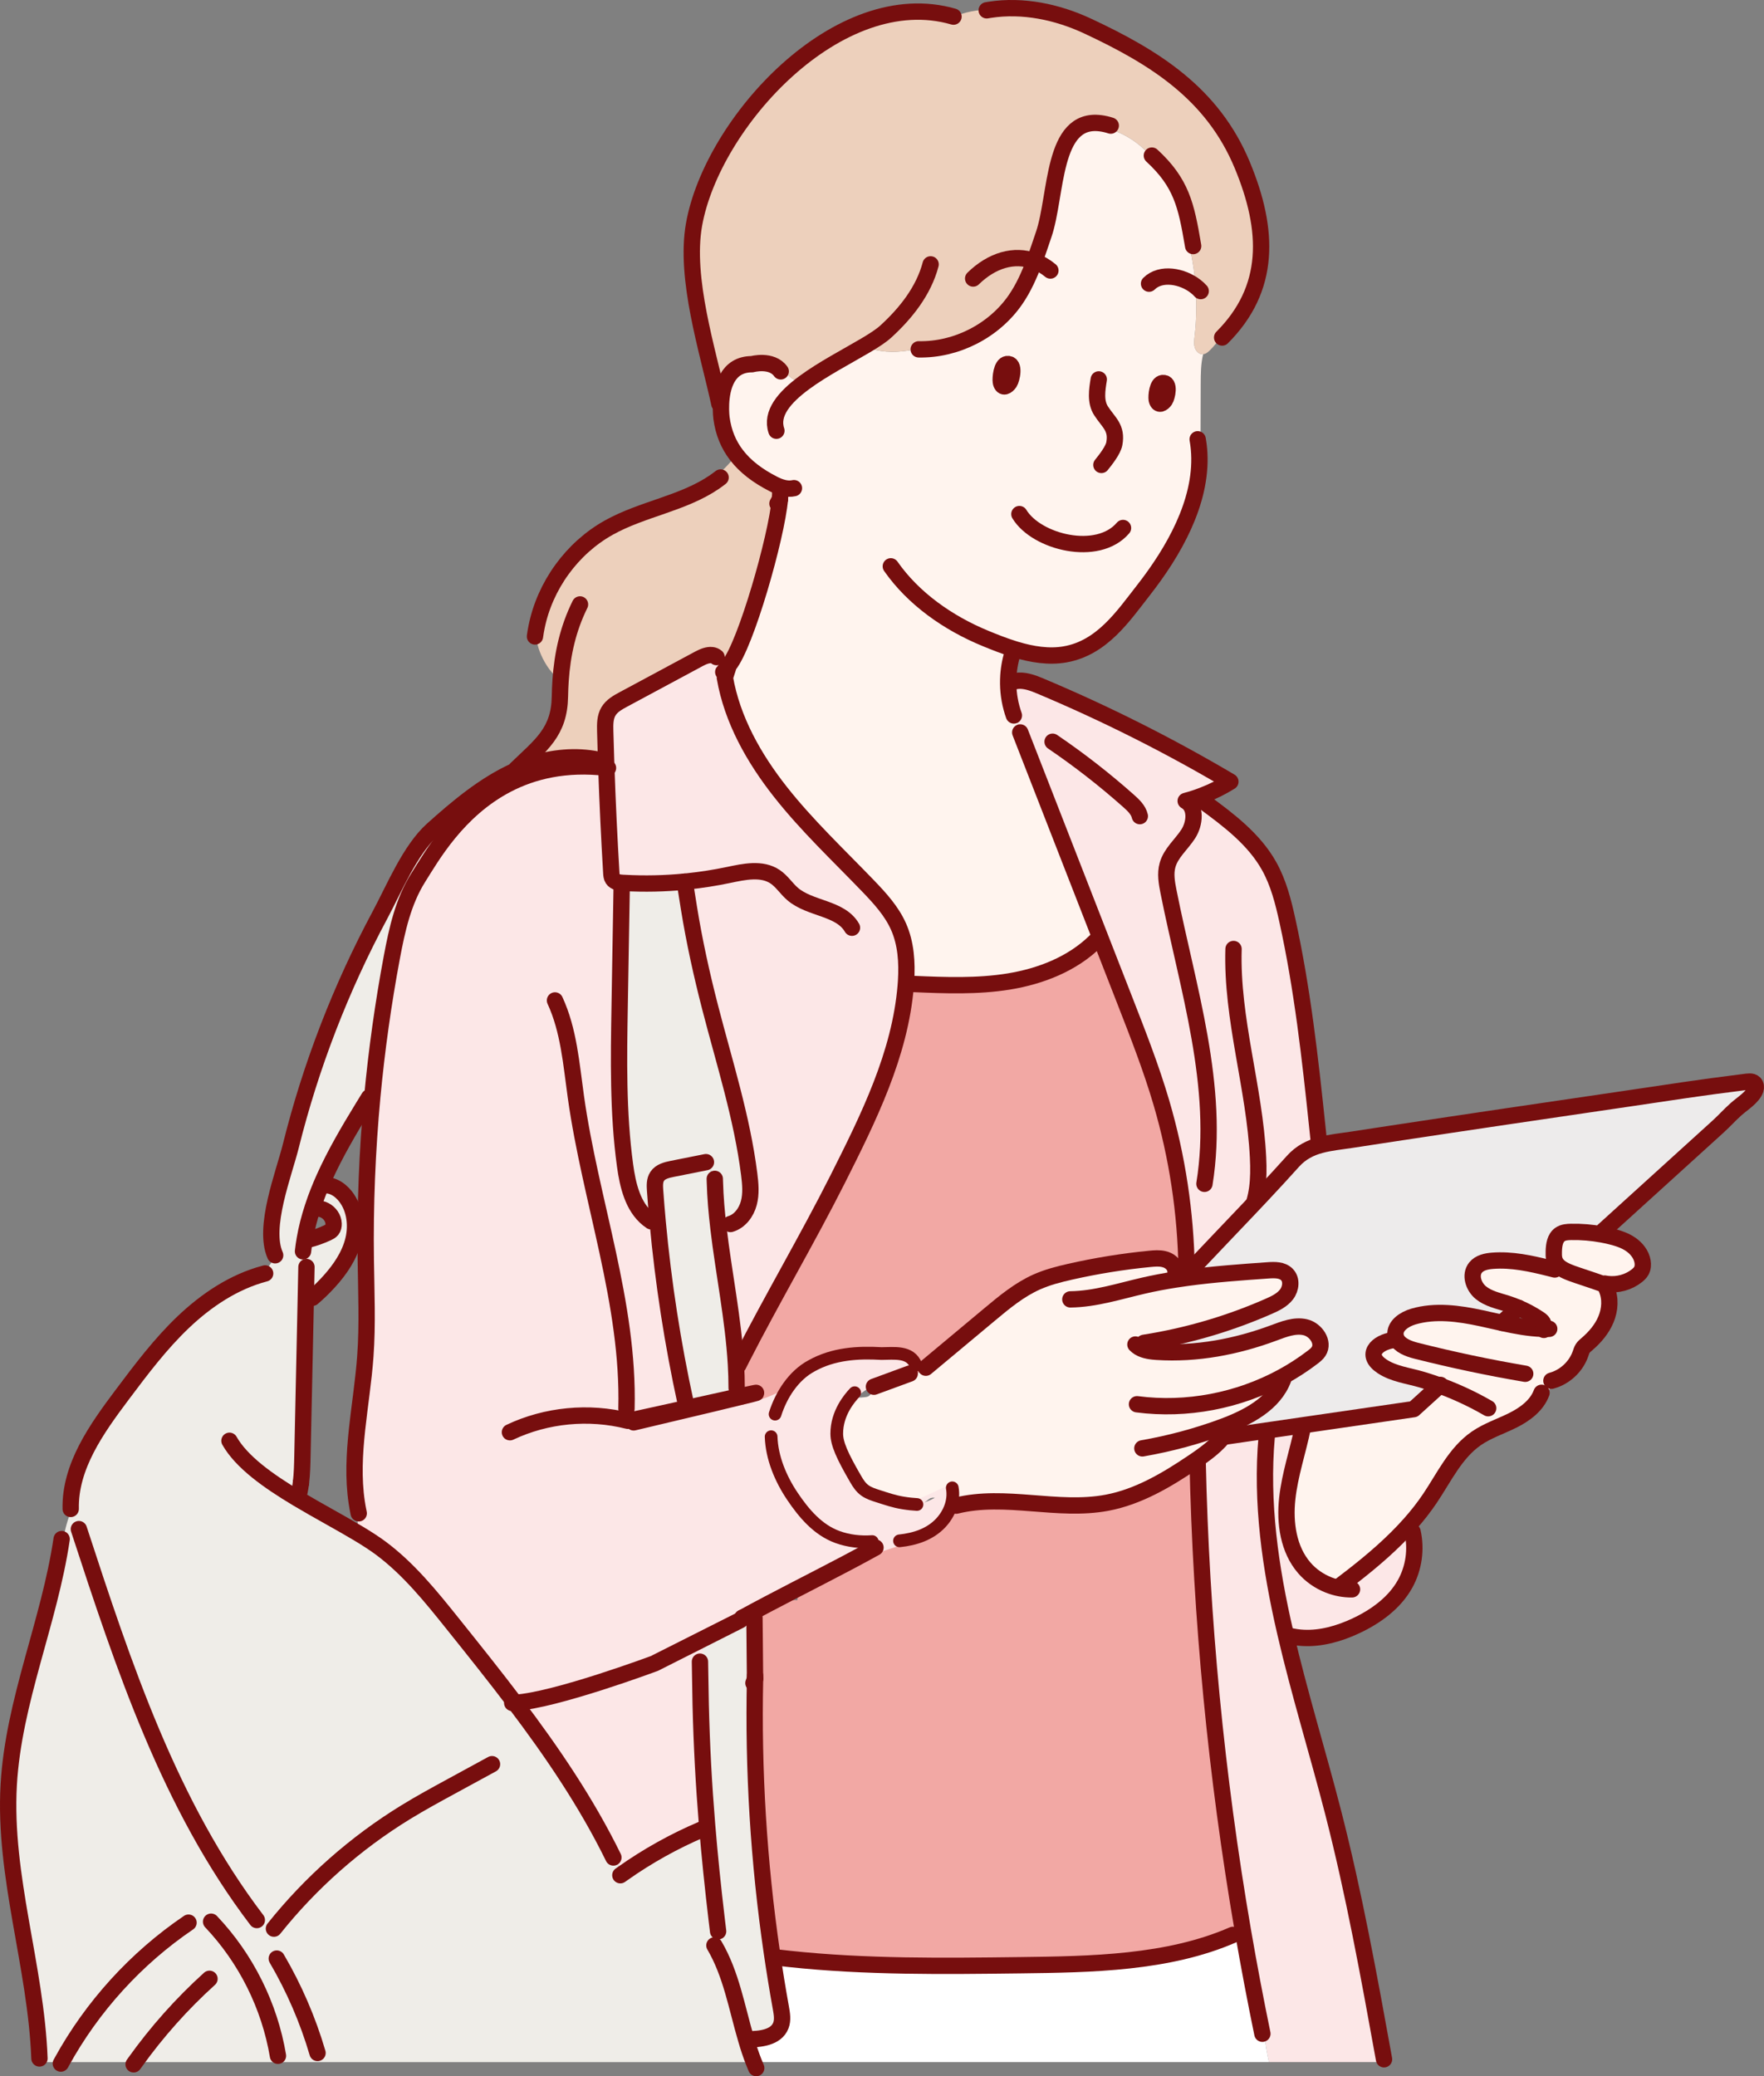 <?xml version="1.0" encoding="UTF-8"?>
<svg id="_レイヤー_2" data-name="レイヤー 2" xmlns="http://www.w3.org/2000/svg" viewBox="0 0 1284.76 1512.08">
  <rect x="0" y="0" width="1284.76" height="1512.08" fill="#808080" stroke="none"/>
  <defs>
    <style>
      .cls-1 {
        fill: #edebeb;
      }

      .cls-2 {
        fill: #efede8;
      }

      .cls-3 {
        stroke-width: 9.24px;
      }

      .cls-3, .cls-4 {
        fill: none;
        stroke: #770e0e;
        stroke-linecap: round;
        stroke-linejoin: round;
      }

      .cls-4 {
        stroke-width: 11.89px;
      }

      .cls-5 {
        fill: #fff;
      }

      .cls-6 {
        fill: #fff4ee;
      }

      .cls-7 {
        fill: #fce7e7;
      }

      .cls-8 {
        fill: #f2a8a4;
      }

      .cls-9 {
        fill: #edd0bc;
      }
    </style>
  </defs>
  <g id="Layer_1" data-name="Layer 1">
    <g>
      <g>
        <path class="cls-6" d="M1144.3,897.17c7.55-.14,15.1.49,22.53,1.87,2.16.4,4.32.86,6.47,1.4,5.03,1.24,10.07,2.87,14.35,5.8,4.28,2.94,7.77,7.33,8.66,12.45.4,2.31.23,4.79-.9,6.85-.78,1.4-1.97,2.53-3.23,3.54-6.02,4.8-14.05,7-21.68,6-.62-.07-1.23-.18-1.85-.3l-2.9-.27c-3.97-1.49-17.03-5.69-20.99-7.18-4.96-1.85-10.48-4.23-12.35-9.19-.14-.34-.25-.7-.33-1.05-.49-1.86-.47-3.83-.41-5.76.14-4.54.82-9.72,4.57-12.31,2.3-1.6,5.27-1.81,8.07-1.85h-.01Z"/>
        <path class="cls-6" d="M1043.64,1007.34c-2.87-.97-5.76-1.89-8.66-2.74-9.27-2.72-19.93-3.97-28.26-9.45-12.82-8.45-4.06-17.49,8.1-19.23l2.35-.81c-.42-.89-.7-1.85-.81-2.9-.7-6.73,6.5-11.47,12.98-13.38,16.03-4.7,33.25-2.3,49.58,1.22,4.61.98,9.25,2.07,13.87,3.09.41.1.81.19,1.22.27.08.01.16.04.25.05,9.61,2.12,19.28,3.95,29.06,4.25.38.03.77.03,1.15.03.07-1.59.03-3.19-.75-4.54-.7-1.2-1.89-2.04-3.05-2.8-4.68-3.09-9.63-5.76-14.78-7.95-2.71-1.16-5.47-2.19-8.29-3.09-6.61-2.09-13.68-3.58-19.05-7.95-5.37-4.38-8.21-12.92-3.84-18.3,2.87-3.56,7.81-4.58,12.35-4.94,13.96-1.09,27.86,1.97,41.48,5.38,1.09-2.11,2.12-4.23,3.1-6.37l.44-.11c.08.36.19.71.33,1.05,1.87,4.96,7.39,7.34,12.35,9.19,3.97,1.49,17.03,5.69,20.99,7.18l2.9.27c.62.12,1.23.23,1.85.3l-.41,3.49c3.08,7.02,2.5,15.29-.45,22.36-2.95,7.08-8.1,13.05-13.92,18.04-1.07.9-2.17,1.81-2.94,2.97-.81,1.22-1.19,2.64-1.67,4.01-3,8.58-10.01,15.62-18.52,18.76-1.04,3.76-3.5,7.17-6.87,9.16l-3,.48c-3.43,9.27-12.05,15.62-20.9,20.04-8.84,4.42-18.41,7.51-26.55,13.12-15.25,10.5-23.41,28.24-33.74,43.6-4.39,6.54-9.25,12.72-14.46,18.6-12.6,14.25-27.23,26.77-42.33,38.51l-.15-.21c-5.09,2.89-10.78,4.69-16.59,5.28l-.37,1c-6.78-2.68-12.95-6.95-17.71-12.47-11.6-13.44-14.29-32.62-12.4-50.26,1.89-17.66,7.77-34.62,11.34-52.01l1.91.03c.03-.86.03-1.71.01-2.57l73.84-10.75c.45-.42.9-.83,1.35-1.24,5.39-4.88,10.76-9.78,16.15-14.66.51-1,1.01-2.01,1.5-3.01h.02Z"/>
        <path class="cls-1" d="M919.66,869.72c3.76-4.02,7.52-8.07,11.27-12.13,3.58-3.9,7.14-7.81,10.68-11.75,5.94-6.61,12.71-9.92,20.05-11.9,7.08-1.93,14.7-2.63,22.58-3.84,9.83-1.55,19.68-3.02,29.53-4.51,27.76-4.23,55.54-8.37,83.32-12.49,29.76-4.42,59.53-8.79,89.31-13.16,29.17-4.28,50.6-7.74,84.11-11.89,2.31-.27,5.47-1.01,7.26.85,1.12,1.16,1.27,3.01.77,4.54-1.89,5.62-9.72,10.41-13.95,14.2-5.79,5.18-7.91,7.95-13.65,13.17-20.86,18.93-41.71,37.86-62.57,56.79-6.09,5.54-12.19,11.06-18.27,16.59-1.09,1.61-2.19,3.23-3.27,4.86-7.43-1.38-14.98-2.01-22.53-1.87-2.8.04-5.77.25-8.07,1.85-3.75,2.58-4.43,7.77-4.57,12.31-.05,1.93-.08,3.9.41,5.76l-.44.11c-.98,2.15-2.01,4.27-3.1,6.37-13.62-3.41-27.52-6.47-41.48-5.38-4.54.36-9.48,1.38-12.35,4.94-4.36,5.38-1.53,13.92,3.84,18.3,5.38,4.36,12.45,5.85,19.05,7.95,2.82.9,5.58,1.93,8.29,3.09-3.94,3.6-7.89,7.18-11.83,10.75l-.04.21c-.41-.08-.81-.18-1.22-.27-4.62-1.03-9.26-2.11-13.87-3.09-16.33-3.51-33.55-5.92-49.58-1.22-6.48,1.9-13.68,6.65-12.98,13.38.11,1.05.38,2.01.81,2.9l-2.35.81c-12.16,1.74-20.91,10.78-8.1,19.23,8.33,5.48,18.98,6.73,28.26,9.45,2.9.85,5.79,1.76,8.66,2.74-.49,1-1,2.01-1.5,3.01-5.39,4.88-10.76,9.78-16.15,14.66-.45.41-.9.82-1.35,1.24l-73.84,10.75-27.34,3.98-33.47,4.88c.3-2.23.47-4.5.48-6.76.03-.01.04-.01.07-.03,18.19-6.72,37.46-16.73,44.16-34.92l-.77-1.42c7.77-4.21,15.21-9.03,22.24-14.42,1.56-1.2,3.13-2.46,4.2-4.1,4.29-6.62-2.05-15.89-9.74-17.64s-15.54,1.39-22.92,4.14c-27.15,10.09-56.23,15.66-85.12,13.77-.93-.05-1.86-.14-2.8-.23v-7.41c28.97-5.07,57.32-13.65,84.24-25.48,4.81-2.12,9.78-4.5,12.98-8.67s3.98-10.7.31-14.47c-3.39-3.52-8.94-3.42-13.8-3.06-19.61,1.38-39.29,2.78-58.76,5.42l-.34-2.54c.59-.63,1.18-1.26,1.78-1.89,14.07-15.03,28.34-29.86,42.49-44.79,1.68-1.76,3.35-3.54,5.02-5.31,2-2.11,3.98-4.23,5.96-6.33v-.03Z"/>
        <path class="cls-7" d="M936.06,1188.84c10.12,43.89,23.69,87.5,34.88,131.01,15.24,59.32,26.16,119.63,37.08,179.88v2.05h-83.81c-1.56-6.85-2.69-13.8-3.38-20.79l-1.41.14c-5.13-24.89-9.86-49.85-14.17-74.89-19.48-113.16-30.53-227.77-33-342.58l-2.19-3c5.81-4.16,11.34-8.7,15.85-14.21l4.08-.59,33.47-4.88c-.11,1.83-.21,3.65-.31,5.48l-.59-.03c-4.23,47.96,2.67,95.35,13.51,142.4h-.01Z"/>
        <path class="cls-6" d="M950.63,966.58c-7.69-1.75-15.54,1.4-22.92,4.14-27.15,10.09-56.23,15.66-85.12,13.77-.93-.05-1.86-.14-2.8-.23v-7.41c28.97-5.07,57.32-13.65,84.24-25.48,4.81-2.12,9.78-4.5,12.98-8.67s3.98-10.7.31-14.47c-3.39-3.51-8.94-3.42-13.8-3.06-19.61,1.38-39.29,2.78-58.76,5.42-2.89.4-5.77.82-8.66,1.27-1.6-5.1-4.62-9.75-8.67-13.25l.11-1.65c-3.27-.75-6.74-.46-10.11-.14-19.54,1.9-38.97,5.05-58.13,9.38-8.21,1.86-16.41,3.97-24.11,7.39-12.73,5.65-23.62,14.69-34.31,23.62-15.52,12.95-31.05,25.9-46.57,38.87l.37.68c-6.7,3.53-13.79,6.35-21.09,8.37l-.48-1.3c-6.04,2.22-12.09,4.43-18.14,6.65.87,2.84-.67,6.69-4.56,6.99-8.88.67-18.26,2.03-27.18,4.65-3.57,1.31-7.14,2.62-10.71,3.93-6.28,2.83-12.1,6.49-17.05,11.28-2.23,2.16-5.02,1.64-6.8.01-.24.72-.7,1.42-1.45,2.05-7.59,6.4-16.8,9.03-26.33,11.17-10.01,2.25-19.15,4.56-27.85,10.19-.85.55-1.7,1.11-2.54,1.69-7.83,7.44-14.32,16.1-19.98,25.7-1.22,4.24-1.91,8.65-2.32,13.06-.31,3.36-3.25,4.96-5.87,4.77-.19.63-.37,1.26-.55,1.89,3.58,16.08,9.01,31.76,16.15,46.6,2.08,4.31,4.38,8.66,8,11.76,3.31,2.83,7.47,4.42,11.54,5.96,6.78,2.57,13.68,5.16,20.73,6.77.81-.25,1.6-.51,2.41-.75h.01c13.27-6.95,26.53-13.9,39.8-20.84,13.27-6.95,26.53-13.9,39.81-20.84,6.14-3.21,12.3-6.45,18.38-9.82-2.67-1.79-3.69-6.4-.11-8.72,1.97-1.28,4.3-1.96,6.49-2.75,1.18-.42,1.46-.48,2.43-1.02.05-.03.27-.2.46-.34-.31-1.73.36-3.51,2.54-4.45,4.55-1.98,8.21-5.18,12.26-7.98,4.63-3.2,9.28-5.97,13.63-9.59,4.5-3.73,10.82,1.83,8.08,5.95,2.1-.94,4.19-1.89,6.29-2.83l.71,1.57c35.7-8.9,73.76,4.7,109.91-2.13,22.74-4.29,43.19-16.41,62.39-29.35,2.13-1.44,4.27-2.89,6.36-4.4,5.81-4.16,11.34-8.7,15.85-14.21l4.08-.59c.3-2.23.47-4.5.48-6.76.03-.01.04-.01.07-.03,18.19-6.72,37.46-16.73,44.16-34.92l-.77-1.42c7.77-4.21,15.21-9.03,22.24-14.42,1.56-1.2,3.13-2.46,4.2-4.1,4.29-6.62-2.05-15.89-9.74-17.64h.01Z"/>
        <path class="cls-7" d="M1027.31,1115.66l1.48-.05c2.87,12.68.93,26.4-5.36,37.78-7.75,14.03-21.45,23.91-35.97,30.72-11.97,5.61-25.27,9.44-38.34,8.74v-.25c-4.35-1.26-8.71-2.5-13.06-3.75-10.85-47.05-17.74-94.44-13.51-142.4l.59.03c.11-1.83.21-3.65.31-5.48l27.34-3.98c.01.86.01,1.71-.01,2.57l-1.91-.03c-3.57,17.4-9.45,34.36-11.34,52.01-1.89,17.64.81,36.82,12.4,50.26,4.76,5.53,10.93,9.79,17.71,12.47l.37-1c5.81-.59,11.5-2.39,16.59-5.28l.15.21c15.1-11.75,29.73-24.26,42.33-38.51.08,1.98.15,3.97.23,5.95h0Z"/>
        <path class="cls-8" d="M905.25,1406.23c-19.48-113.16-30.53-227.77-33-342.58l-2.19-3c-2.09,1.52-4.23,2.97-6.36,4.4-19.2,12.94-39.65,25.06-62.39,29.35-36.15,6.84-74.21-6.77-109.91,2.13l-.71-1.57c-2.09.95-4.19,1.89-6.29,2.83-.26.39-.59.76-1.01,1.12-4.59,3.81-9.34,7.04-14.34,10.27-3.98,2.56-7.49,5.71-11.65,7.92-.1.44-.23.87-.44,1.28-1.42,2.91-4.3,4.49-7.17,5.66-1.24.51-2.5.93-3.77,1.38-1.4.5-1.31.41-2.48,1.17-1.82,1.18-3.58.99-4.93.08-6.08,3.37-12.24,6.6-18.38,9.82-13.28,6.95-26.55,13.9-39.81,20.84.55,2.65.67,5.39.36,8.08-2.11-.16-21.64-1.36-28.8,10.32-2.84,4.63-2.91,9.93-3,17-.12,8.99,1.52,16.29,2.92,21.03-.36,3.01-1.03,5.99-2,8.86,0,0,.01.01,0,.01-1.46,66.61,2.64,133.31,12.24,199.23,4.21,1.57,8.4,3.15,12.6,4.72,55.87,5.99,112.27,5.32,168.5,4.62,51.51-.63,107.46-1.49,154.66-22.09l-.21-2.04c2.52-.29,5.04-.58,7.56-.88v.04Z"/>
        <path class="cls-7" d="M801.1,682.19c-19.35-49.59-38.69-99.18-58.04-148.76l.81-.31c-2.24-5.89-4.62-11.73-7.14-17.52-2.05-7.65-2.82-15.65-2.28-23.56,2.49,1.37,5.03,2.6,7.65,3.72,5.03-.22,10.46,1.72,15.26,3.75,47.77,20.06,94.16,43.4,138.76,69.78-6.32,3.93-12.99,7.25-19.93,9.93.38,1.64.67,3.3.88,4.96,18.01,13.21,36.39,27.11,47.27,46.6,6.84,12.23,10.31,26.01,13.32,39.7,10.87,49.47,16.51,99.92,21.79,150.32l1-.11c1.34,4.27,1.75,8.82,1.23,13.27-7.34,1.98-14.11,5.29-20.05,11.9-3.54,3.94-7.1,7.85-10.68,11.75-3.75,4.06-7.51,8.11-11.27,12.13-2.26-4.62-3.34-9.81-3.12-14.95h-.1c-.15,7.13-.96,14.22-3.01,21.03l.26.25c-1.67,1.76-3.34,3.54-5.02,5.31-14.16,14.93-28.42,29.76-42.49,44.79l-1.98-1.87c-.6-41.03-6.81-81.98-18.38-121.34-7.34-24.97-16.82-49.25-26.29-73.5-6.14-15.76-12.3-31.5-18.44-47.25v-.02Z"/>
        <path class="cls-6" d="M530.86,484.47c12.28-14.78,34.71-93.03,37.19-121.12h0c1.18-2.57,2.01-5.28,2.49-8.04-2.56-.63-5.05-1.7-7.37-2.89-11.09-5.68-20.28-12.47-26.87-21.13-5.68-7.44-9.42-16.23-10.82-26.86,0,0-.59-4.39-.34-10.24.51-11.61,4.29-28.95,22.55-28.95,0,0,14.37-3.93,20.91,5.22l2.72-.49c.68.93,1.4,1.83,2.19,2.69,3.15,3.41,7.48,5.99,12.13,5.98l.07.08c13.66-10.09,31.28-19.2,44.48-27.01l.62,1.04c9.46,3.8,20.04,4.13,30.13,2.63,2.69-.4,5.38-.93,8.03-1.56l.15.62c27.48.52,54.82-13.49,70.44-36.09,5.98-8.64,10.22-18.24,13.88-28.12,2.39-6.46,4.54-13.03,6.76-19.53,9.68-28.32,5.84-85.52,41.37-80.91l-.29,2.53c14.32,2.61,27.59,10.48,36.95,21.6l.71-.59c21.5,19.79,24.99,36.12,29.84,64.54h-.04c-.64-.53-1.71-.01-2.04.75-.31.78-.14,1.67.04,2.49,2,9.04,3.34,18.2,4.02,27.44.92,12.12.68,24.32-.7,36.38-.31,2.78-.68,5.63.16,8.29.85,2.65,3.27,5.01,6.03,4.79-1.7,7.02-1.72,14.39-1.75,21.64-.04,11.23-.07,22.47-.11,33.7-.01,5.61-.05,11.35-.93,16.86,1.89,35.89-18.89,71.83-40.76,99.77-14.68,18.75-30.1,41.92-57.07,46.61-11.73,2.05-23.95.04-35.67-3.46-.59-.18-1.18-.36-1.76-.55l-.03.98c-2.07,5.95-3.31,12.19-3.73,18.48-.53,7.92.23,15.92,2.28,23.56,2.52,5.79,4.9,11.63,7.14,17.52l-.81.31c19.35,49.58,38.69,99.17,58.04,148.76-.4,1.3-.92,2.57-1.56,3.79l-1.74-.47c-16.8,16.51-39.83,25.51-63.06,29.3-22.87,3.72-46.2,2.82-69.35,1.82-1.82-.72-3.64-1.46-5.47-2.19.83-13.5-.04-27.31-5.5-39.61-5.03-11.35-13.61-20.69-22.22-29.65-21.62-22.47-44.44-43.92-63.75-68.41-19.31-24.48-35.19-52.53-40.5-83.26l2.89-9,.03-.03h0ZM848.46,291.44c1.52-2.22,4.09-13.05-1.65-12.51-4.03.31-4.76,9.55-4.35,12.05.01.23.11.42.14.62,1.19,3.94,4.09,2.42,5.87-.15h-.01ZM735.25,278.65c1.61-2.39,4.38-14.13-1.68-13.53-4.24.37-5.06,10.35-4.64,13.05.01.26.11.48.14.68,1.23,4.25,4.29,2.58,6.18-.21h0Z"/>
        <path class="cls-9" d="M739.54,218.34c-15.62,22.61-42.96,36.61-70.44,36.09l-.15-.62c-2.65.63-5.33,1.16-8.03,1.56-10.09,1.5-20.67,1.18-30.13-2.63l-.62-1.04c-13.2,7.81-30.81,16.92-44.48,27.01l-.07-.08c-4.65.01-8.99-2.57-12.13-5.98-.79-.86-1.5-1.76-2.19-2.69l-2.72.49c-6.54-9.15-20.91-5.22-20.91-5.22-18.26,0-22.05,17.34-22.55,28.95l-1.19-.05c-8.51-39.06-25.45-91.28-18.45-130.63,13.24-74.44,105.49-175.58,188.97-151.4l.11.25c8.25-3.62,17.29-5.39,26.3-5.21,24.13-3.72,49.13,1.5,71.27,11.84,49.18,22.98,91.07,49.33,112.63,101.24,19.72,47.49,20.95,89.97-14.66,125.58l-1.11-.33c-2.22,3.5-4.84,6.74-7.8,9.64-1.38,1.35-2.98,2.69-4.91,2.87h-.04c-2.76.22-5.18-2.13-6.03-4.79-.85-2.65-.48-5.51-.16-8.29,1.38-12.06,1.61-24.26.7-36.38-.68-9.23-2.02-18.4-4.02-27.44-.18-.82-.36-1.71-.04-2.49.33-.77,1.4-1.29,2.04-.74h.04c-4.86-28.43-8.34-44.76-29.84-64.55l-.71.59c-9.37-11.12-22.64-18.98-36.95-21.6l.29-2.53c-35.53-4.61-31.69,52.59-41.37,80.91-2.22,6.5-4.36,13.07-6.76,19.53-3.67,9.87-7.91,19.48-13.88,28.12v.02Z"/>
        <path class="cls-5" d="M568.73,1462.35c-2.43-13.44-4.62-26.93-6.59-40.46,4.21,1.57,8.4,3.15,12.6,4.72,55.87,5.99,112.27,5.32,168.5,4.62,51.51-.63,107.46-1.49,154.66-22.09l-.21-2.04c2.53-.23,5.05-.52,7.56-.88,4.31,25.04,9.04,50,14.17,74.89l1.41-.14c.68,6.99,1.82,13.94,3.38,20.79h-375.22c-2.12-5.38-3.93-10.87-5.54-16.43l.71-.21c9.44.11,21.13-1.2,24.55-10,1.57-4.03.79-8.55.03-12.8v.03Z"/>
        <path class="cls-2" d="M522.09,1387.39c-2.87-27.33-5.27-53.61-7.15-79.75-2.35-32.5-3.9-64.78-4.61-98.59,1.83-8.46,1.65-17.47-.52-25.84.77.02,1.53.05,2.3.06,13.44.34,27.46.22,39.79-5.51-.36,3.41-1.03,6.79-2,10.04,0,0,.01.02,0,.02-1.46,75.44,2.64,150.99,12.24,225.66,1.97,15.32,4.16,30.6,6.59,45.82.77,4.82,1.55,9.93-.03,14.5-3.42,9.96-15.11,11.45-24.55,11.32l-.71.23c-6.87-26.38-10.87-54.02-23.13-77.64l-.9.06c-.42-6.65-.47-13.34-.14-20.01l2.82-.37h0Z"/>
        <path class="cls-8" d="M603.22,1022.11c-3.67,1.08-7.26,2.37-10.71,3.93,3.57-1.31,7.14-2.62,10.71-3.93Z"/>
        <path class="cls-8" d="M866.19,926.15l-1.98-1.87c-.6-41.03-6.81-81.98-18.38-121.34-7.34-24.97-16.82-49.25-26.29-73.5-6.14-15.76-12.3-31.5-18.44-47.25-.4,1.3-.92,2.57-1.56,3.79l-1.74-.46c-16.8,16.51-39.83,25.51-63.06,29.3-22.87,3.72-46.2,2.82-69.35,1.82-1.82-.72-3.64-1.46-5.47-2.19-.07,1.16-.15,2.33-.25,3.49-4.12,50-27.11,96.23-49.67,141.05-21.57,42.82-48.03,87.76-69.94,130.72-1.3,1.35-2.65,2.64-4.06,3.86.34,5.76.53,11.53.52,17.31-.45,3.86-.4,12.16.48,16.36,2.61.6,5.09,1.5,7.15,2.8,2.36,2.5,2.82,5.45,3.95,8.51,4.39-1.38,8.55-3.26,12.05-6.22,2.31-1.95,5.1-1.4,6.9.15.21-.76.64-1.52,1.36-2.21,16.27-15.79,40.09-21.13,62.01-22.79,2.5-.19,4.01,1.21,4.56,3.01,6.05-2.22,12.1-4.44,18.14-6.65l.48,1.3c7.3-2.02,14.39-4.84,21.09-8.37l-.37-.68c15.52-12.97,31.05-25.92,46.57-38.87,10.7-8.93,21.58-17.97,34.31-23.62,7.7-3.42,15.91-5.53,24.11-7.39,19.16-4.34,38.58-7.48,58.13-9.38,3.36-.33,6.84-.62,10.11.14l-.11,1.65c4.05,3.5,7.07,8.15,8.67,13.25,2.89-.45,5.77-.88,8.66-1.27l-.34-2.54c.59-.63,1.18-1.26,1.78-1.89l-.02-.02Z"/>
        <path class="cls-2" d="M473.95,886.94l-1.98.82c-11.09-8.93-14.77-24.63-16.73-38.99-5.24-38.46-4.6-77.44-3.93-116.24.42-25.19.85-50.39,1.29-75.58l1.6.03.49-13.95c14.68.81,29.4.49,44.04-.94.53,3.2,1.03,6.4,1.52,9.6.51,3.27,1.01,6.52,1.55,9.78,3.93,24.26,9.23,48.29,15.37,72.1,10.41,40.36,23.28,80.28,28.49,121.64.89,6.99,1.53,14.21-.29,21.02s-6.58,13.25-13.36,15.19l.21,2.19c-2.98.27-5.96.55-8.94.83-1.33-11.23-2.3-22.47-2.61-33.75h-.08c-1.97-4.72-3.41-9.66-4.29-14.69l-2.13.37c-8.14,1.63-16.28,3.24-24.43,4.87-4.14.83-8.73,1.93-11.06,5.46-1.96,2.93-1.79,6.72-1.55,10.22.55,7.73,1.18,15.47,1.9,23.18-1.83-.79-3.54-1.87-5.06-3.16h-.02Z"/>
        <path class="cls-7" d="M690.78,1087.73c.26-1.97.16-3.97-.29-5.92-11,5.09-21.99,10.17-32.99,15.26h-.01c-.67.18-1.33.37-2,.55-5.85-1.18-11.56-3.07-17.19-4.96-3.38-1.13-6.83-2.29-9.57-4.37-3-2.27-4.91-5.46-6.63-8.61-5.92-10.86-10.42-22.34-13.39-34.11.74-2.35,1.61-4.67,2.61-6.93,4.38-7.69,9.35-14.71,15.33-20.87-18.19,1.76-37.85,6.59-51.18,19.54-2.23,2.16-5.02,1.64-6.8.01-.24.72-.7,1.42-1.45,2.05-1.61,1.36-3.3,2.54-5.04,3.59-.03.3-.07.6-.09.91-.66,9.13,2.02,18.19,5.37,26.84,5.62,14.5,13.32,28.54,24.44,40.31,3.72,3.93,7.9,7.64,12.83,10.29.77.42,1.55.8,2.36,1.16,7.6,3.38,16.33,3.95,24.86,4.17.64.01,1.27.03,1.9.04,1.61.03,3.23.06,4.85.06-2.74-1.75-3.82-6.43-.21-8.78,1.97-1.28,4.3-1.96,6.49-2.75,1.18-.42,1.46-.48,2.43-1.02.05-.03.27-.19.46-.34-.31-1.73.36-3.51,2.54-4.45,4.55-1.98,8.21-5.18,12.26-7.98,4.63-3.2,9.28-5.97,13.63-9.59,4.92-4.08,12.03,2.96,7.07,7.07-4.59,3.81-9.34,7.04-14.34,10.27-3.98,2.56-7.49,5.71-11.65,7.92-.1.44-.23.87-.44,1.28-1.42,2.91-4.3,4.49-7.17,5.66-1.24.51-2.5.93-3.77,1.38-1.4.5-1.31.41-2.48,1.17-.07.04-.13.07-.2.11,8.09-.15,16.15-.94,23.49-3.6,1.15-.41,2.27-.87,3.38-1.38,13.71-6.33,22.18-20.45,20.57-34.01l.02.03Z"/>
        <path class="cls-7" d="M568.39,1030.25c16.27-15.79,40.09-21.13,62.01-22.79,2.45-.19,3.96,1.16,4.53,2.91,4.37-3.37,9.22-6.37,14.67-8.93l10.39-2.65c1.66-.54,3.31-1.07,4.97-1.6-2.14-3.05-1.9-6.12-4.55-8.59-1.71-.95-3.76-1.61-5.93-2.05-2.44-.5-5.02-.72-7.39-.76-7.37-.11-14.74.09-22.07.6-3.88.27-7.75.62-11.61,1.06-6.45.73-13.02,1.74-18.71,4.53-8.7,4.24-14.31,12.02-19.23,19.64-4.06,6.29-7.96,12.83-10.51,19.67.77.24,1.48.65,2.08,1.17.21-.76.64-1.52,1.36-2.21h-.01Z"/>
        <path class="cls-7" d="M500.75,641.91c-.67.05-1.34.12-2.01.18-14.63,1.44-29.36,1.75-44.04.94-.4-.01-.78-.03-1.18-.05-2.68-.15-5.76-.56-7.25-2.8-.86-1.29-.97-2.93-1.07-4.47-1.53-25.51-2.74-51.01-3.61-76.55-.07-2.13-.15-4.27-.21-6.4-.23-6.78-.42-13.57-.6-20.35-.12-4.9-.16-10.08,2.34-14.28,2.42-4.1,6.82-6.55,11.02-8.81,18.29-9.83,36.59-19.67,54.88-29.5,2.91-1.56,6.47-3.08,9.53-2.68l-.03.27c3.06,3.73,7.55,6.29,12.32,7.07,3.18.52,3.17.53-.03.03l-2.89,9c5.31,30.73,21.19,58.78,40.5,83.26,19.31,24.5,42.12,45.94,63.75,68.41,8.62,8.96,17.19,18.3,22.22,29.65,5.46,12.3,6.33,26.11,5.5,39.61-.07,1.16-.15,2.32-.25,3.49-4.12,50-27.11,96.23-49.67,141.05-21.57,42.82-48.03,87.76-69.94,130.72-1.3,1.35-2.65,2.64-4.06,3.86-1.93-33.13-8.82-66.02-12.72-99.1,2.98-.29,5.96-.56,8.94-.83l-.21-2.19c6.78-1.94,11.54-8.38,13.36-15.19,1.82-6.81,1.18-14.03.29-21.02-5.21-41.36-18.08-81.28-28.49-121.64-6.14-23.81-11.45-47.84-15.37-72.1-.53-3.26-1.04-6.51-1.55-9.78.16-3.26.33-6.51.49-9.78l.04-.02Z"/>
        <path class="cls-2" d="M221.97,902.33s.05.03.1.03c-.37,6.96-.16,13.98.59,20.9h.53c-.19,9.05-.38,18.11-.57,27.15-.79,36.59-1.56,73.17-2.35,109.74-.14,6.58-.29,13.2-1.07,19.72-.01.03-.01.05-.01.08-.78,3.77-1.71,7.52-2.82,11.23,15.39,9.2,31.59,17.77,45.08,25.88,5.8,3.5,11.09,6.91,15.61,10.24,20.57,15.25,36.82,35.46,52.83,55.45,15.18,18.94,30.4,37.97,45.08,57.36,26.96,35.59,52.05,72.45,71.68,112.46,2.42,3.88,4.75,7.84,6.98,11.86,17.96-12.71,37.3-23.48,57.54-32.09l-.88-2.04c1.6-.51,3.16-1.12,4.66-1.85,1.89,23.07,4.28,46.28,7.15,70.41l-2.82.33c-.33,5.89-.29,11.8.14,17.67l.9-.05c12.25,20.86,16.26,45.26,23.13,68.55,1.61,5.55,3.42,11.05,5.54,16.43H28.74v-2.65c-2.52-66.92-26.18-132.43-22.38-199.3,3.49-61.01,29.6-118.48,38.54-178.93l1.22.19c1.18-7.48,3.24-14.83,6.14-21.84l-.75-.31c-.67-30.91,18.75-58.21,37.31-82.94,13.96-18.61,28.02-37.32,44.9-53.34,16.75-15.89,36.6-29.16,58.91-35.09,2.26-4.35,5.07-8.41,8.34-12.06l-.57-1.31c-9.07-20.41,6.32-59.17,11.39-79.53,14.55-58.5,36.52-115.24,65.01-168.36,10.15-18.93,21.79-47.39,38.23-62.12,18.18-16.28,37.26-32.32,59.3-42.48-1.71,2.61-3.47,5.18-5.29,7.73l.31,1.87c-36.11,18.76-55.12,52.61-64.73,67.86-10.93,17.34-15.44,37.86-19.22,57.99-6.3,33.63-11.06,67.55-14.25,101.62-2.35,2.68-4.69,5.36-7.04,8.04-10.15,16.58-20.12,33.54-28.02,51.16-.71,1.57-1.4,3.16-2.07,4.75-1.55,3.64-2.98,7.29-4.32,10.98-.66,1.83-1.29,3.68-1.89,5.54-2.48,7.55-4.47,15.24-5.83,23.09v-.02Z"/>
        <path class="cls-7" d="M510.33,1241.41c.71,29.84,2.26,58.34,4.61,87.04-1.5.72-3.06,1.34-4.66,1.85l.88,2.04c-20.24,8.6-39.58,19.38-57.54,32.09-2.23-4.02-4.55-7.97-6.98-11.86-19.63-40.02-44.72-76.88-71.68-112.46,29.13-1.57,75.8-12.82,102.01-28.78,3.87-1.21,9.9-3.28,17-6.57,9.59-4.44,13.44-7.52,16-6,1.72,1.02,3.74,4.64-.17,19.84,2.17,7.39,2.35,15.35.52,22.81h0Z"/>
        <path class="cls-2" d="M479.01,890.1c-.72-7.71-1.35-15.45-1.9-23.18-.25-3.5-.41-7.29,1.55-10.22,2.34-3.53,6.92-4.62,11.06-5.46,8.15-1.63,16.29-3.24,24.43-4.87l2.13-.37c.89,5.03,2.33,9.97,4.29,14.69h.08c.31,11.28,1.29,22.53,2.61,33.75,3.9,33.08,10.79,65.98,12.72,99.1.34,5.76.53,11.53.52,17.31-.45,3.86-.4,12.16.48,16.36-2.94-.68-6.06-.98-8.92-1.04-8.89-.15-17.78.12-26.63.82-.53-1.56-.98-3.27-1.37-5.03l-.62.14c-9.51-43.53-16.34-87.64-20.45-132.01h.02Z"/>
        <path class="cls-7" d="M614.98,1029.76c6-12.64,16.98-18.46,20-20,16.13-8.25,31.95-4.06,33-9,.51-2.42-2.89-5.25-5-7-4.53-3.76-9.53-4.63-12-5-17.6-2.64-35.77-5.37-54,5-5.95,3.39-5.98,4.79-13,10-11.14,8.26-26.25,15.97-47,20-49.31,6.74-70.27,9.91-71.56,10.6-.01,0-1.2.64-1.2.63,0,0,.21-.12.65-.36,6.87-3.8,14.78-5.18,22.57-6.18,4.65-.6,9.33-1.08,14-1.45-.53-1.56-.98-3.27-1.37-5.03l-.62.14c-9.51-43.53-16.34-87.64-20.45-132.01-1.83-.79-3.54-1.87-5.06-3.16l-1.98.82c-11.09-8.93-14.77-24.63-16.73-38.99-5.24-38.46-4.6-77.44-3.93-116.24.42-25.19.85-50.39,1.29-75.58l1.6.03c.16-4.65.33-9.3.49-13.95-.4-.01-.78-.03-1.18-.05-2.68-.15-5.76-.56-7.25-2.8-.86-1.29-.97-2.93-1.07-4.47-1.53-25.51-2.74-51.01-3.61-76.55-29.56-3.39-53.27,2.28-72.25,12.14-36.11,18.76-55.12,52.61-64.73,67.86-10.93,17.34-15.44,37.86-19.22,57.99-6.3,33.63-11.06,67.55-14.25,101.62-3.68,39.44-5.27,79.09-4.73,118.7.31,23.47,1.37,46.97-.33,70.35-2.57,35.46-11.45,71.3-6.28,106.21.05,7.7.6,15.39,1.64,23.02,5.8,3.5,11.09,6.91,15.61,10.24,20.57,15.25,36.82,35.46,52.83,55.45,15.18,18.94,30.4,37.97,45.08,57.36,81.18-22.3,122.85-39.91,146.02-52.34,4.05-2.17,28.04-15.2,61-32,20.8-10.61,31.2-15.91,34-17,27.93-10.88,55.76-14.57,64-29,.88-1.54,2.42-4.76,6-11,6.1-10.64,8.9-14,8-15-1.61-1.78-10.86,8.57-26,12-4.87,1.1-17.25,3.05-30-3-18.18-8.63-23.75-27.16-25-32-1.24-4.78-4.36-17.61,2-31h.02Z"/>
        <path class="cls-9" d="M376.04,559.92c18.16-17.48,31.33-26.81,31.76-52.63.07-3.95.22-7.85.49-11.72-6.25-4.45-11.02-11.42-14.17-18.57-2.78-6.3-4.54-13.73-3.19-20.26l-.15-.03c6.05-30.18,25.74-57.48,52.67-72.49,24.43-13.64,53.97-17.53,76.89-33.18l-1.6-2.01c6.56-5.14,12.47-11.12,17.55-17.74,6.59,8.66,15.78,15.45,26.87,21.13,2.33,1.19,4.81,2.26,7.37,2.89-.48,2.76-1.31,5.47-2.49,8.03h0c-2.48,28.11-24.91,106.35-37.19,121.14-4.77-.78-9.26-3.34-12.32-7.07l.03-.27c-3.06-.4-6.62,1.12-9.53,2.68-18.3,9.83-36.6,19.67-54.88,29.5-4.2,2.26-8.6,4.7-11.02,8.81-2.5,4.2-2.46,9.38-2.34,14.28.18,6.78.37,13.57.6,20.35-2.97-.18-5.95-.36-8.92-.53l-.07.45c-16.14-2.68-33.45-.51-48.92,5.21-3.12,1.15-6.17,2.42-9.16,3.82.45-.67.9-1.35,1.33-2.04l.4.26h-.01Z"/>
        <path class="cls-2" d="M227.2,944.94c-1.38,1.89-2.86,3.71-4.42,5.46h-.16c.19-9.04.38-18.09.57-27.13h-.53c-.75-6.93-.96-13.95-.59-20.91.78.23,1.57.44,2.37.6l.03-.14c4.81-1.22,9.52-2.9,14.02-4.99,1.19-.56,2.41-1.18,3.24-2.19,1-1.23,1.31-2.9,1.26-4.49-.15-4.09-2.84-7.81-6.43-9.67-1.5-2.65-3.35-5.09-5.47-7.26l-1.4-.52c1.34-3.69,2.78-7.34,4.32-10.98l1.33.56c2.02-.31,4.05-.1,5.99.51,3.32,1.03,6.37,3.19,8.77,5.74,8.07,8.66,10.08,21.77,7.33,33.29s-9.67,21.62-17.6,30.4c-3.83,4.24-7.92,8.23-12.27,11.94l-.36-.22h0Z"/>
      </g>
      <g>
        <path class="cls-4" d="M728.93,278.17c.01.26.11.48.14.68,1.23,4.25,4.29,2.58,6.18-.21,1.61-2.39,4.38-14.13-1.68-13.53-4.24.37-5.06,10.35-4.64,13.05h0Z"/>
        <path class="cls-4" d="M842.46,290.98c.01.23.11.42.14.62,1.19,3.94,4.09,2.42,5.87-.15,1.52-2.22,4.09-13.05-1.65-12.51-4.03.31-4.76,9.55-4.35,12.05h-.01Z"/>
        <path class="cls-4" d="M800.25,276.31c-1.2,7.55-2.65,16.22,1.71,22.95,5.61,8.62,11.76,12.2,9.63,23.87-.88,4.75-6.41,11.76-9.42,15.48"/>
        <path class="cls-4" d="M742.44,374.4c12.42,20.54,57.11,31.73,75.48,10.13"/>
        <path class="cls-4" d="M708.77,202.84c13.59-13.27,29.83-18.16,44.65-12.62,4.01,1.49,7.91,3.75,11.61,6.8"/>
        <path class="cls-4" d="M836.87,206.58c8.59-8.49,24.24-5.58,33.89,1.96,1.38,1.05,2.64,2.22,3.73,3.46"/>
        <path class="cls-4" d="M648.8,412.44c16.4,23.51,41.58,41.26,69.12,52.59,6.43,2.64,13.25,5.35,20.28,7.54.59.19,1.18.37,1.76.55,11.72,3.5,23.93,5.51,35.67,3.46,26.97-4.69,42.4-27.86,57.07-46.61,21.87-27.94,42.64-63.88,40.76-99.77-.18-3.43-.56-6.87-1.18-10.28"/>
        <path class="cls-4" d="M808.99,91.47c-2.65-.85-5.13-1.41-7.44-1.7-35.53-4.61-31.69,52.59-41.37,80.91-2.22,6.5-4.36,13.07-6.76,19.53-3.67,9.87-7.91,19.48-13.88,28.12-15.62,22.61-42.96,36.61-70.44,36.09"/>
        <path class="cls-4" d="M677.79,192.54c-5.06,19.24-17.99,35.55-32.69,48.96-3.38,3.09-8.66,6.5-14.92,10.2-13.2,7.81-30.81,16.92-44.48,27.01-14.44,10.67-24.47,22.44-20.23,34.97"/>
        <path class="cls-4" d="M578.25,355.52c-2.56.6-5.17.41-7.71-.21-2.56-.63-5.05-1.7-7.37-2.89-11.09-5.68-20.28-12.47-26.87-21.13-5.68-7.44-9.42-16.23-10.82-26.86,0,0-.59-4.39-.34-10.24.51-11.61,4.29-28.95,22.55-28.95,0,0,14.37-3.93,20.91,5.22"/>
        <path class="cls-4" d="M523.94,294.14c-8.51-39.06-25.45-91.28-18.45-130.63,13.24-74.44,105.49-175.58,188.97-151.4"/>
        <path class="cls-4" d="M718.63,7.51c.75-.14,1.5-.26,2.24-.37,24.13-3.72,49.13,1.5,71.27,11.84,49.18,22.98,91.07,49.33,112.63,101.24,19.72,47.49,20.95,89.97-14.66,125.58"/>
        <path class="cls-4" d="M838.93,113.31c21.5,19.79,24.99,36.12,29.84,64.54.08.44.15.89.23,1.34"/>
        <path class="cls-4" d="M524.83,347.75c-1.46,1.15-2.97,2.24-4.49,3.3-22.92,15.65-52.46,19.54-76.89,33.18-26.93,15-46.62,42.3-52.67,72.49-.47,2.24-.83,4.51-1.14,6.78"/>
        <path class="cls-4" d="M422.43,440.19c-8.79,17.79-12.82,36.13-14.14,55.38-.27,3.87-.42,7.77-.49,11.72-.42,25.82-13.59,35.15-31.76,52.63"/>
        <path class="cls-4" d="M442.82,559.29c-.41-.05-.82-.1-1.23-.14-29.56-3.39-53.27,2.28-72.25,12.14-36.11,18.76-55.12,52.61-64.73,67.86-10.93,17.34-15.44,37.86-19.22,57.99-6.3,33.63-11.06,67.55-14.25,101.62-3.68,39.44-5.27,79.09-4.73,118.7.31,23.47,1.37,46.97-.33,70.35-2.57,35.46-11.45,71.3-6.28,106.21.4,2.71.89,5.4,1.46,8.1"/>
        <path class="cls-4" d="M498.73,642.07h0c.53,3.21,1.03,6.41,1.52,9.61.51,3.27,1.01,6.52,1.55,9.78,3.93,24.26,9.23,48.29,15.37,72.1,10.41,40.36,23.28,80.28,28.49,121.64.89,6.99,1.53,14.21-.29,21.02s-6.58,13.25-13.36,15.19"/>
        <path class="cls-4" d="M438.37,553.9c-1.97-.49-3.95-.9-5.96-1.23-16.14-2.68-33.45-.51-48.92,5.21-3.12,1.15-6.17,2.42-9.16,3.82-22.05,10.16-41.13,26.2-59.3,42.48-16.44,14.73-28.08,43.19-38.23,62.12-28.49,53.12-50.45,109.87-65.01,168.36-5.07,20.36-20.46,59.12-11.39,79.53"/>
        <path class="cls-4" d="M521.89,478.57c-.98-.85-2.11-1.3-3.32-1.44-3.06-.4-6.62,1.12-9.53,2.68-18.3,9.83-36.6,19.67-54.88,29.5-4.2,2.26-8.6,4.7-11.02,8.81-2.5,4.2-2.46,9.38-2.34,14.28.18,6.78.37,13.57.6,20.35.05,2.13.14,4.27.21,6.4.88,25.53,2.08,51.04,3.61,76.55.1,1.55.21,3.19,1.07,4.47,1.49,2.24,4.57,2.65,7.25,2.8.4.03.78.04,1.18.05,14.68.81,29.4.49,44.04-.94.67-.05,1.34-.12,2.01-.18,10.03-1.05,19.98-2.61,29.84-4.68,11.42-2.39,24.29-5.22,33.96,1.31,4.95,3.34,8.19,8.67,12.72,12.56,12.79,11,34.81,9.93,43.22,24.55"/>
        <path class="cls-4" d="M568.05,363.35c-2.48,28.09-24.91,106.34-37.19,121.12q-8.19,9.85-.03.03l-2.89,9c5.31,30.73,21.19,58.78,40.5,83.26,19.31,24.5,42.12,45.94,63.75,68.41,8.62,8.96,17.19,18.3,22.22,29.65,5.46,12.3,6.33,26.11,5.5,39.61-.07,1.16-.15,2.32-.25,3.49-4.12,50-27.11,96.23-49.67,141.05-21.57,42.82-48.03,87.76-69.94,130.72-.79,1.56-1.59,3.12-2.37,4.66"/>
        <path class="cls-4" d="M568.21,356.99c.12,1.64.07,3.79-.16,6.35"/>
        <path class="cls-4" d="M452.79,645.34c-.07,3.87-.14,7.74-.19,11.61-.44,25.19-.86,50.39-1.29,75.58-.67,38.8-1.31,77.78,3.93,116.24,1.96,14.36,5.63,30.06,16.73,38.99.74.6,1.5,1.16,2.31,1.7"/>
        <path class="cls-4" d="M220.69,911.3c.33-3.01.77-6,1.29-8.97,1.35-7.85,3.35-15.54,5.83-23.09.6-1.86,1.23-3.71,1.89-5.54,1.34-3.69,2.78-7.34,4.32-10.98.67-1.59,1.35-3.17,2.07-4.75,7.91-17.63,17.88-34.59,28.02-51.16,1.56-2.53,3.12-5.06,4.66-7.58"/>
        <path class="cls-4" d="M514.15,846.37c-8.14,1.63-16.28,3.24-24.43,4.87-4.14.83-8.73,1.93-11.06,5.46-1.96,2.93-1.79,6.72-1.55,10.22.55,7.73,1.18,15.47,1.9,23.18,4.1,44.37,10.94,88.47,20.45,132.01.07.33.14.66.21.98"/>
        <path class="cls-4" d="M520.59,858.53c.01.72.03,1.44.07,2.16.31,11.28,1.29,22.53,2.61,33.75,3.9,33.08,10.79,65.98,12.72,99.1.34,5.76.53,11.53.52,17.31"/>
        <path class="cls-4" d="M193.11,927.42c-.16.04-.33.08-.49.14-22.31,5.94-42.15,19.2-58.91,35.09-16.88,16.02-30.94,34.73-44.9,53.34-18.56,24.73-37.98,52.03-37.31,82.94"/>
        <path class="cls-4" d="M44.9,1120.89c-8.94,60.45-35.05,117.92-38.54,178.93-3.8,66.87,19.86,132.38,22.38,199.3"/>
        <path class="cls-4" d="M44.31,1502.85c.19-.36.38-.71.59-1.07,22.22-40.5,54.19-75.62,92.41-101.55"/>
        <path class="cls-4" d="M57.44,1113.62c32.52,99.62,66.1,201.34,129.61,284.7"/>
        <path class="cls-4" d="M199.51,1404.58c26.75-33.51,59.37-62.32,95.92-84.75,10.93-6.72,22.2-12.84,33.47-18.98,9.81-5.35,19.63-10.7,29.45-16.04"/>
        <path class="cls-4" d="M167.13,1049.28c8.79,15.51,28.23,29.3,49.24,41.89,15.39,9.2,31.59,17.77,45.08,25.88,5.8,3.5,11.09,6.91,15.61,10.24,20.57,15.25,36.82,35.46,52.83,55.45,15.18,18.94,30.4,37.97,45.08,57.36,26.96,35.59,52.05,72.45,71.68,112.46.03.07.07.14.1.21"/>
        <path class="cls-4" d="M520.32,1416.8c12.25,20.86,16.26,45.26,23.13,68.55,1.61,5.55,3.42,11.05,5.54,16.43.56,1.46,1.16,2.91,1.78,4.35"/>
        <path class="cls-4" d="M219.2,1079.86c.78-6.52.93-13.14,1.07-19.72.79-36.57,1.56-73.16,2.35-109.74.19-9.04.38-18.09.57-27.13,0-.18.01-.34.01-.52"/>
        <path class="cls-4" d="M218.13,1086.46c.44-2.15.78-4.32,1.05-6.51"/>
        <path class="cls-4" d="M227.55,945.16c4.35-3.71,8.44-7.7,12.27-11.94,7.93-8.78,14.85-18.89,17.6-30.4,2.75-11.52.74-24.63-7.33-33.29-2.39-2.56-5.44-4.72-8.77-5.74-1.94-.6-3.97-.82-5.99-.51"/>
        <path class="cls-4" d="M230.9,880.25c1.97-.14,3.91.33,5.65,1.23,3.58,1.86,6.28,5.58,6.43,9.67.05,1.59-.26,3.26-1.26,4.49-.83,1.01-2.05,1.63-3.24,2.19-4.5,2.09-9.2,3.77-14.02,4.99"/>
        <path class="cls-4" d="M451.81,1365.69c.6-.42,1.2-.86,1.81-1.27,17.96-12.71,37.3-23.48,57.54-32.09.31-.15.63-.27.94-.41"/>
        <path class="cls-4" d="M509.99,1222.02c-.49-29.94.06,4.4.34,19.39.71,29.84,2.26,58.34,4.61,87.04,1.89,23.07,4.28,46.28,7.15,70.41.3,2.54.62,5.1.93,7.67"/>
        <path class="cls-4" d="M549.9,1222.65c.01-.79.04-1.6.05-2.39"/>
        <path class="cls-4" d="M544.16,1485.15c9.44.11,21.13-1.2,24.55-10,1.57-4.03.79-8.55.03-12.8-2.43-13.44-4.62-26.93-6.59-40.46-9.6-65.92-13.7-132.62-12.24-199.23"/>
        <path class="cls-3" d="M655.12,1122.16c11.15-1.15,22.19-4.67,30.04-13.04,6.38-6.8,10.08-16.22,8.41-25.57"/>
        <path class="cls-3" d="M561.63,1046.32c.49,15.37,6.95,30.67,15.42,43.29s18.66,24.59,32.89,29.77c8.06,2.94,16.8,3.9,25.34,3.31"/>
        <path class="cls-3" d="M667.07,994.25c-4.09-10.49-16.09-8.49-25.09-8.49-17-1-35,0-51,9-13,7-22,21-26.47,35.14"/>
        <path class="cls-3" d="M622.48,1014.26c-3.77,3.97-13.07,14.91-13.05,29.85.01,7.33,4.01,16.23,13.76,33.05,1.77,3.06,3.73,6.14,6.82,8.34,2.82,2.01,6.36,3.13,9.83,4.23,6.3,1.99,10.91,3.66,17.66,4.8,4.05.68,7.57,1,10.35,1.15"/>
        <path class="cls-4" d="M540.63,1178.2c25.04-13.7,50.59-26.41,75.83-39.73,7.09-3.74,14.16-7.54,21.18-11.42"/>
        <path class="cls-4" d="M662.57,1000.35c-8.68,3.2-17.37,6.38-26.06,9.57"/>
        <path class="cls-4" d="M371.39,1043.07c26.52-12.56,57.44-15.51,85.89-8.33,1.41.36,206.78-46.72,4.24,1.15"/>
        <path class="cls-4" d="M373.05,1240.2c.63-.03,1.27-.05,1.91-.1,29.13-1.57,102.01-28.78,102.01-28.78,0,0,139.58-70.42.79-.49"/>
        <path class="cls-4" d="M404.21,728.6c10.08,21.81,11.86,46.38,15.21,70.18,10.68,76.14,38.83,150.31,36.85,227.16"/>
        <path class="cls-4" d="M674.3,996.07c15.52-12.97,31.05-25.92,46.57-38.87,10.7-8.93,21.58-17.97,34.32-23.62,7.7-3.42,15.91-5.53,24.11-7.39,19.16-4.34,38.58-7.48,58.13-9.38,3.36-.33,6.84-.62,10.11.14.52.11,1.01.26,1.52.42,3.69,1.24,7,4.51,7.07,8.41"/>
        <path class="cls-4" d="M779.55,946.31c18.12-.22,35.66-5.95,53.31-10.01,7.7-1.78,15.45-3.23,23.24-4.44,2.89-.45,5.77-.88,8.66-1.27,19.46-2.64,39.14-4.03,58.76-5.42,4.86-.36,10.41-.45,13.8,3.06,3.67,3.77,2.89,10.3-.31,14.47-3.2,4.17-8.16,6.55-12.98,8.67-26.92,11.83-55.27,20.41-84.24,25.48-2.22.4-4.43.77-6.65,1.11"/>
        <path class="cls-4" d="M826.95,979.18c3.26,3.41,8.06,4.58,12.83,5.09.94.1,1.87.18,2.8.23,28.9,1.89,57.98-3.68,85.12-13.77,7.39-2.75,15.24-5.89,22.92-4.14,7.69,1.75,14.03,11.02,9.74,17.64-1.07,1.64-2.64,2.9-4.2,4.1-7.03,5.39-14.47,10.2-22.24,14.42-32.04,17.41-69.63,24.67-105.82,19.94"/>
        <path class="cls-4" d="M832.01,1054.81c19.9-3.46,39.5-8.71,58.45-15.7.03-.01.04-.01.07-.03,18.19-6.72,37.46-16.73,44.16-34.92"/>
        <path class="cls-4" d="M738.17,473.55c-2.07,5.95-3.31,12.19-3.73,18.48-.53,7.92.23,15.92,2.28,23.56.49,1.85,1.07,3.67,1.71,5.46"/>
        <path class="cls-4" d="M743.06,533.42c19.35,49.58,38.69,99.17,58.04,148.76,6.14,15.76,12.3,31.5,18.44,47.25,9.46,24.25,18.94,48.53,26.29,73.5,11.57,39.36,17.78,80.31,18.38,121.34"/>
        <path class="cls-4" d="M1049.07,1008.59c-.64.59-1.29,1.16-1.93,1.75-5.39,4.88-10.76,9.78-16.15,14.66-.45.41-.9.82-1.35,1.24l-73.84,10.75-27.34,3.98-33.47,4.88-4.08.59c-4.51,5.51-10.04,10.05-15.85,14.21-2.09,1.52-4.23,2.97-6.36,4.4-19.2,12.94-39.65,25.06-62.39,29.35-36.15,6.84-74.21-6.77-109.91,2.13"/>
        <path class="cls-4" d="M1105.93,952.44s-.03.03-.04.03c-3.94,3.6-7.89,7.18-11.83,10.75"/>
        <path class="cls-4" d="M864.41,928.04c.59-.63,1.18-1.26,1.78-1.89,14.07-15.03,28.34-29.86,42.49-44.79,1.68-1.76,3.35-3.54,5.02-5.31,2-2.11,3.98-4.23,5.96-6.33,3.76-4.02,7.52-8.07,11.27-12.13,3.58-3.9,7.14-7.81,10.68-11.75,5.94-6.61,12.71-9.92,20.05-11.9,7.08-1.93,14.7-2.63,22.58-3.84,9.83-1.55,19.68-3.02,29.53-4.51,27.76-4.23,55.54-8.37,83.32-12.49,29.76-4.42,59.53-8.79,89.31-13.16,29.17-4.28,50.6-7.74,84.11-11.89,2.31-.27,5.47-1.01,7.26.85,1.12,1.16,1.27,3.01.77,4.54-1.89,5.62-9.72,10.41-13.95,14.2-5.79,5.18-7.91,7.95-13.65,13.17-20.86,18.93-41.71,37.86-62.57,56.79-6.09,5.54-12.19,11.06-18.27,16.59-.85.77-1.68,1.53-2.53,2.3"/>
        <path class="cls-4" d="M872.25,1063.66c2.48,114.8,13.53,229.41,33,342.58,4.31,25.04,9.04,50,14.17,74.89"/>
        <path class="cls-4" d="M565.03,1425.52c3.24.4,6.47.77,9.71,1.09,55.87,5.99,112.27,5.32,168.5,4.62,51.51-.63,107.46-1.49,154.66-22.09"/>
        <path class="cls-4" d="M922.55,1046.44c-4.23,47.96,2.67,95.35,13.51,142.4,10.12,43.89,23.69,87.5,34.88,131.01,15.24,59.32,26.16,119.63,37.08,179.88"/>
        <path class="cls-4" d="M948.86,1039.55c-3.57,17.4-9.45,34.36-11.34,52.01-1.89,17.64.81,36.82,12.4,50.26,4.76,5.53,10.93,9.79,17.71,12.47,5.43,2.15,11.26,3.26,17.08,3.19"/>
        <path class="cls-4" d="M939.17,1191.37c3.28.82,6.61,1.29,9.96,1.46,13.06.7,26.37-3.13,38.34-8.74,14.52-6.81,28.22-16.69,35.97-30.72,6.29-11.38,8.23-25.1,5.36-37.78"/>
        <path class="cls-4" d="M976.61,1154.46c2.72-2.05,5.44-4.13,8.14-6.24,15.1-11.75,29.73-24.26,42.33-38.51,5.21-5.88,10.07-12.06,14.46-18.6,10.33-15.36,18.49-33.1,33.74-43.6,8.14-5.61,17.71-8.7,26.55-13.12,8.85-4.42,17.47-10.76,20.9-20.04"/>
        <path class="cls-4" d="M1129.92,1005.56c.9-.25,1.79-.52,2.67-.85,8.51-3.15,15.52-10.19,18.52-18.76.48-1.37.86-2.79,1.67-4.01.77-1.16,1.87-2.07,2.94-2.97,5.83-4.99,10.97-10.96,13.92-18.04,2.95-7.07,3.53-15.35.45-22.36"/>
        <path class="cls-4" d="M1168.65,934.78c.62.12,1.23.23,1.85.3,7.63,1,15.66-1.2,21.68-6,1.26-1.01,2.45-2.15,3.23-3.54,1.14-2.07,1.3-4.54.9-6.85-.89-5.12-4.38-9.51-8.66-12.45-4.28-2.93-9.31-4.55-14.35-5.8-2.15-.53-4.31-1-6.47-1.4-7.43-1.38-14.98-2.01-22.53-1.87-2.8.04-5.77.25-8.07,1.85-3.75,2.58-4.43,7.77-4.57,12.31-.05,1.93-.08,3.9.41,5.76.08.36.19.71.33,1.05,1.87,4.96,7.39,7.34,12.35,9.19,3.97,1.49,17.03,5.69,20.99,7.18"/>
        <path class="cls-4" d="M1083.88,1025.58c-12.77-7.4-26.27-13.51-40.24-18.24-2.87-.97-5.76-1.89-8.66-2.74-9.27-2.72-19.93-3.97-28.26-9.45-12.82-8.45-4.06-17.49,8.1-19.23"/>
        <path class="cls-4" d="M1094.26,963.48c9.61,2.12,19.28,3.95,29.06,4.25.38.03.77.03,1.15.03,1.29.04,2.57.03,3.86,0"/>
        <path class="cls-4" d="M1110.85,1000.48c-26.7-4.54-53.2-10.15-79.45-16.78-5.51-1.4-11.93-3.83-14.22-8.59-.42-.89-.7-1.85-.81-2.9-.7-6.73,6.5-11.47,12.98-13.38,16.03-4.7,33.25-2.3,49.58,1.22,4.61.98,9.25,2.07,13.87,3.09.41.1.81.19,1.22.27.08.01.16.04.25.05"/>
        <path class="cls-4" d="M1124.43,968.54c.01-.26.03-.52.04-.78.07-1.59.03-3.19-.75-4.54-.7-1.2-1.89-2.04-3.05-2.8-4.68-3.09-9.63-5.76-14.78-7.95-2.71-1.16-5.47-2.19-8.29-3.09-6.61-2.09-13.68-3.58-19.05-7.95-5.37-4.38-8.21-12.92-3.84-18.3,2.87-3.56,7.81-4.58,12.35-4.94,13.96-1.09,27.86,1.97,41.48,5.38,1.29.33,2.56.64,3.83.97"/>
        <path class="cls-4" d="M735.25,497.74c2.12-1.31,4.43-1.9,6.84-2,5.03-.22,10.46,1.72,15.26,3.75,47.77,20.06,94.16,43.4,138.76,69.78-6.32,3.93-12.99,7.25-19.93,9.93-4.12,1.61-8.34,2.98-12.62,4.12,7.95,4.39,6.74,16.52,1.79,24.13-4.95,7.6-12.54,13.77-14.99,22.5-1.78,6.29-.59,12.99.68,19.39,14.05,70.54,37.61,141.79,26.19,212.81"/>
        <path class="cls-4" d="M875.84,583.26c.41.3.81.6,1.22.9,18.01,13.21,36.39,27.11,47.27,46.6,6.84,12.23,10.31,26.01,13.32,39.7,10.87,49.47,16.51,99.92,21.79,150.32.36,3.3.7,6.59,1.04,9.89"/>
        <path class="cls-4" d="M898.41,691.13c-1.56,51.03,15.36,100.91,17.85,151.91.19,3.9.29,7.82.19,11.73-.15,7.13-.96,14.22-3.01,21.03"/>
        <path class="cls-4" d="M766.62,540.18c19.38,13.17,37.91,27.61,55.43,43.19,3.46,3.08,7.06,6.48,8.11,11"/>
        <path class="cls-4" d="M664.22,716.57c.38.01.78.03,1.16.05,23.15,1,46.49,1.9,69.35-1.82,23.24-3.79,46.27-12.79,63.06-29.3"/>
        <path class="cls-4" d="M201.57,1426.38c12.65,21.6,22.65,44.74,29.69,68.75"/>
        <path class="cls-4" d="M97.31,1503.41c.38-.55.78-1.09,1.18-1.63,15.78-22.07,33.96-42.47,54.09-60.66"/>
        <path class="cls-4" d="M153.74,1399.52c25.41,26.78,42.59,61.26,48.7,97.67"/>
        <path class="cls-4" d="M219.18,1079.95s0-.05.01-.08"/>
        <path class="cls-4" d="M568.05,363.34h0c-.53,1.18-1.14,2.31-1.81,3.41"/>
        <path class="cls-4" d="M540.61,1178.2h.01c2.64-.83,5.29-1.65,7.93-2.49"/>
        <path class="cls-4" d="M549.9,1222.65c-.92-99.89.01.01,0,.01-.34,1.04-1.16,3.09-1.16,3.09"/>
      </g>
    </g>
  </g>
</svg>